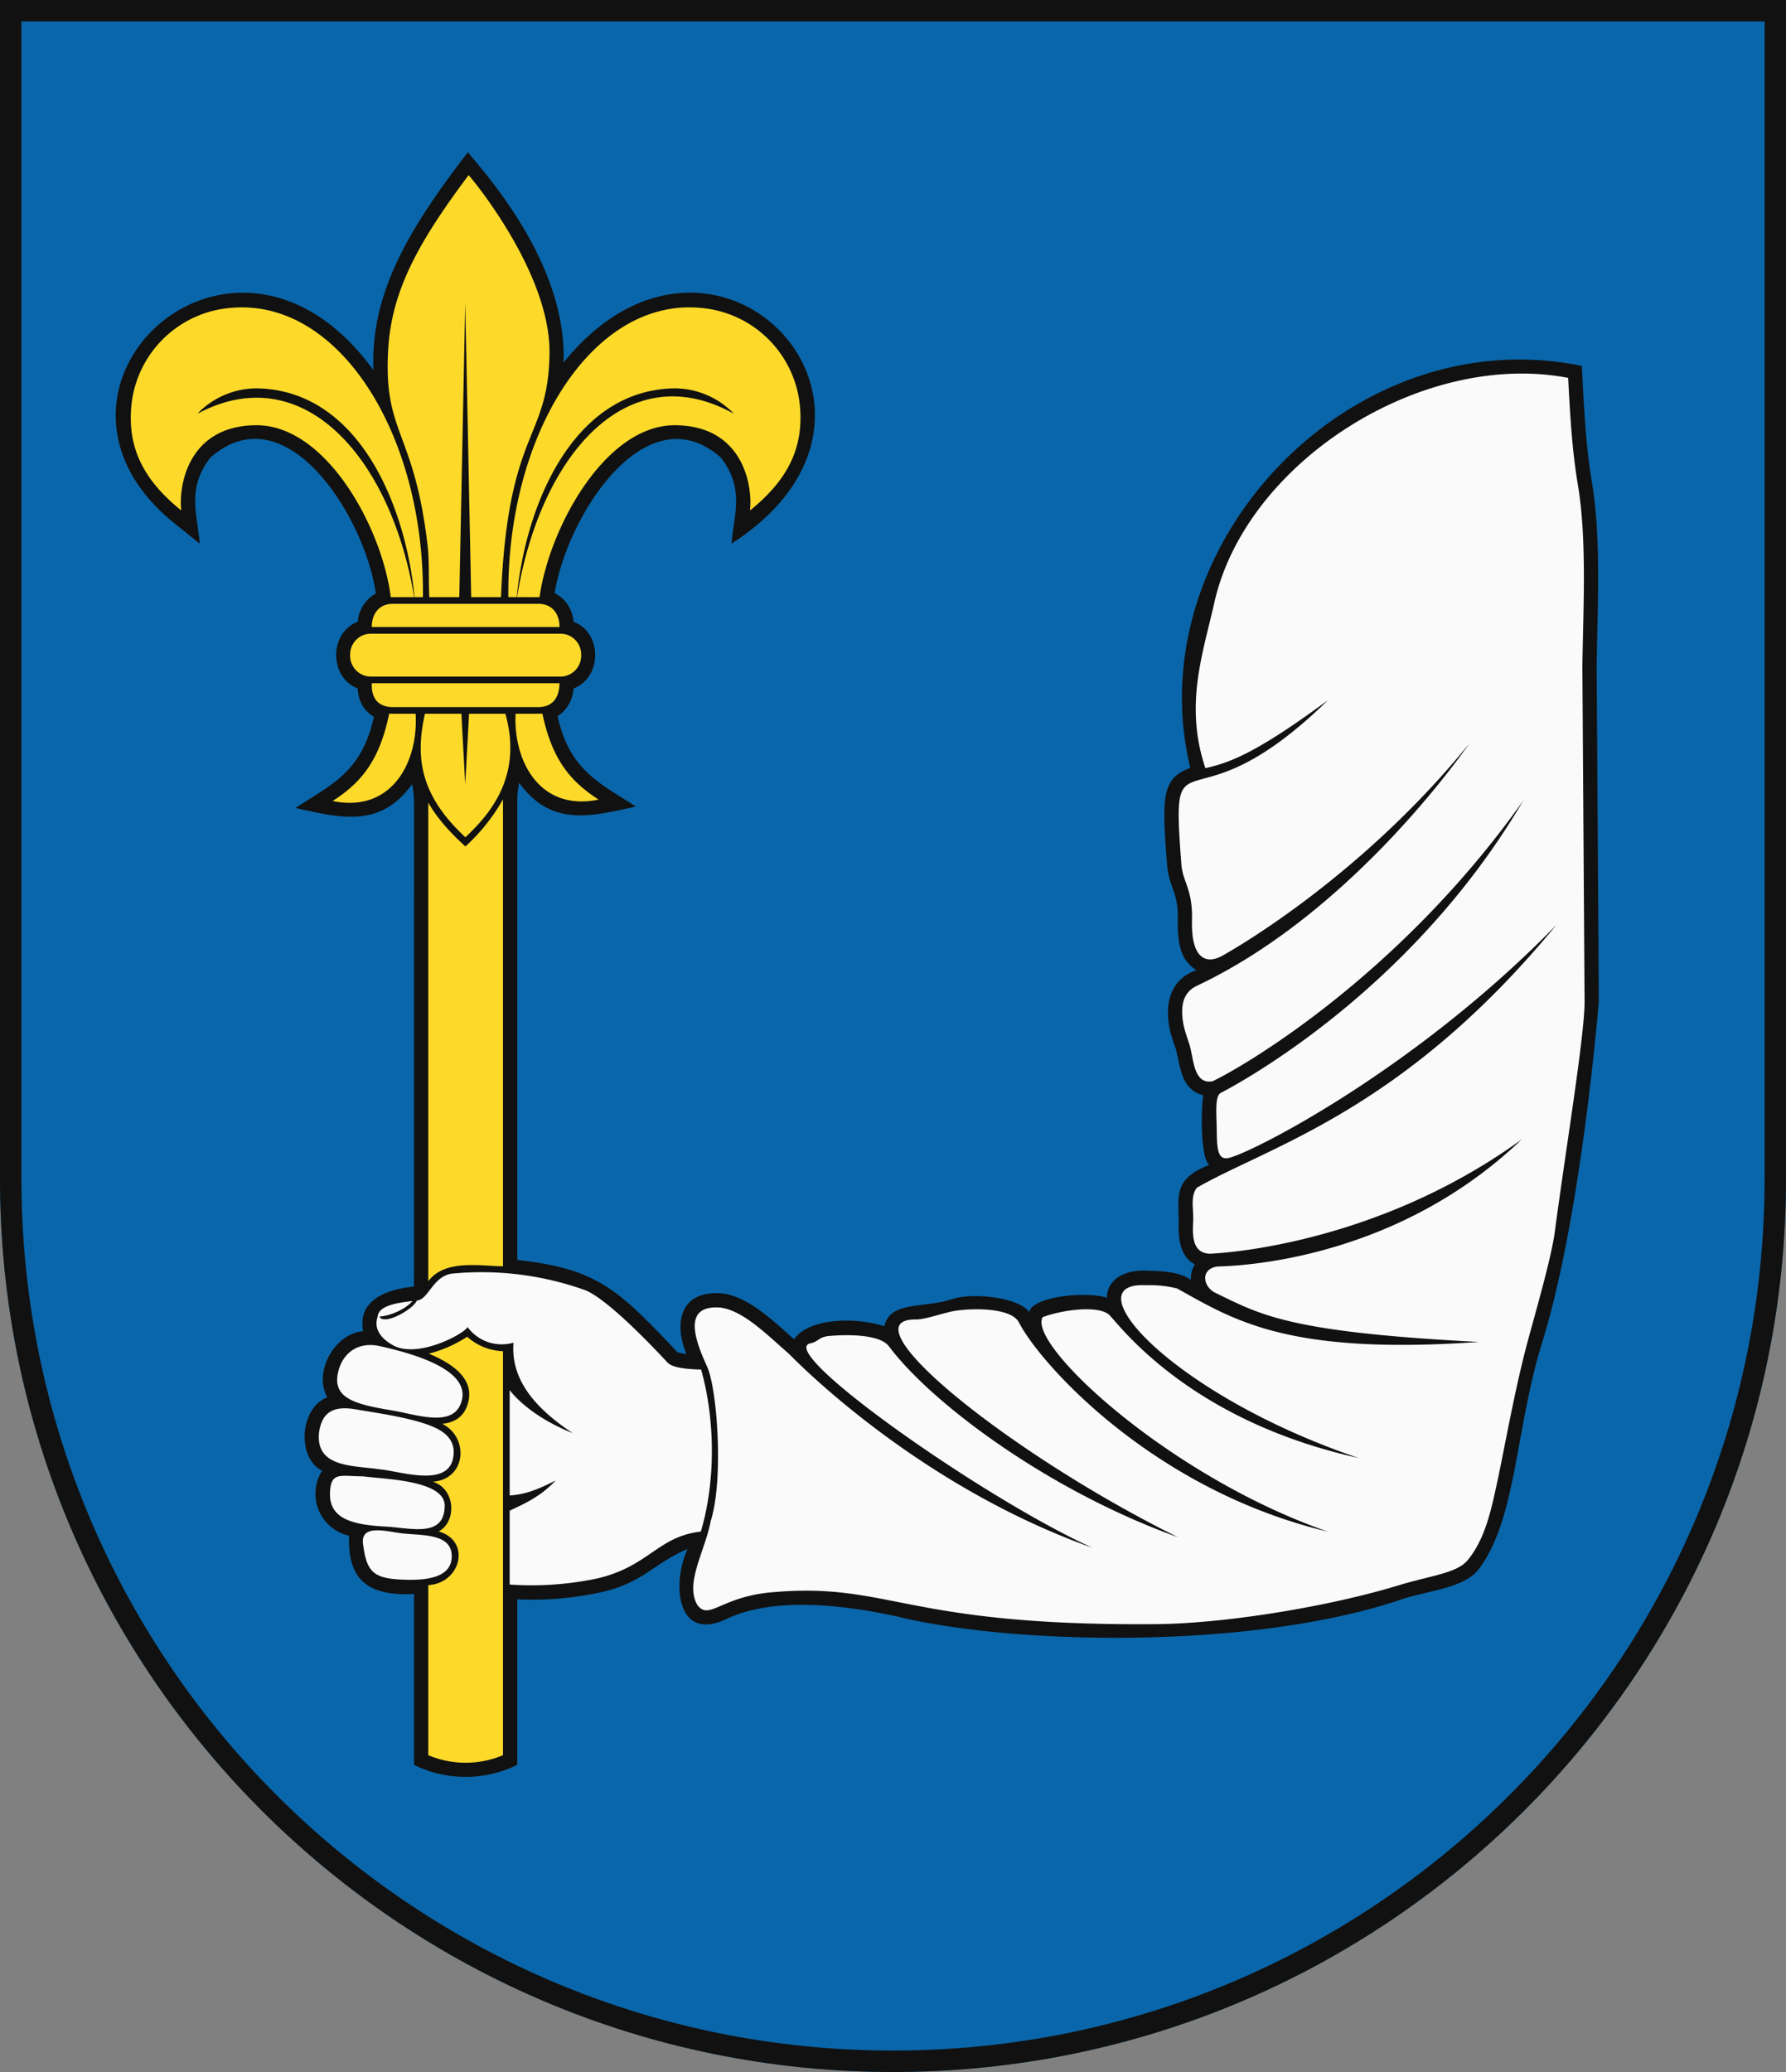 <?xml version="1.0" encoding="UTF-8"?>
<svg xmlns="http://www.w3.org/2000/svg" width="500" height="580" viewBox="0 0 500 580">
  <rect x="0" y="0" width="500" height="580" fill="#808080" stroke="none"/>
  <title>Coat of Arms of Bernolákovo</title>
  <path id="field" d="M500,330V0H0V330C0,468.071,111.929,580,250,580S500,468.071,500,330Z" fill="#0a66aa"/>
  <g id="coa">
    <path d="M115.891,360.146c-7.288.709-15.938,3.59-14.216,12.5-7.912.553-14.044,11.4-10.04,18.489-7.766,2.985-8.608,16.981-1.464,20.561a12.027,12.027,0,0,0,7.558,18.177c-.449,12.28,5.177,16.951,18.174,16.33v47.828a32.716,32.716,0,0,0,28.911-.02V447.692a90.613,90.613,0,0,0,23.07-1.9c11.991-2.518,15.483-8.454,24.6-12.177-4.5,9.746-3.033,26.336,11.082,19.493,13.369-6.246,32.693-3.792,47.149-.724,32.013,8.012,99.665,9.673,142.021-4.8,7.133-2.356,17.269-3.054,21.269-8.358,10.6-14.059,10.218-39.335,17.749-63.494C440.4,348,445.59,303.7,447.6,280.288l-.615-93.849c.245-16.547,1.3-35.5-1.285-51.21-1.713-10.1-2.263-20.927-2.859-32.8C378.128,89.107,318.2,152.686,333.228,214.942c-8.057,3-7.952,8.141-6.5,27.076.594,6.715,3.273,7.755,2.979,15.513-.008,7.111.892,11.241,5.22,14.032-8.655,3.057-9.569,12.212-5.963,21.377,1.549,4.615,1.14,11.946,7.928,13.656-.631,2.6-.965,17.717,1.68,19.446-9.157,3.761-8.934,7.272-8.546,15.855-.384,6.272,1.125,10.309,4.493,12.057a6.857,6.857,0,0,0-1.1,4.3c-3.064-2.174-7.951-2.453-11.393-2.521-8.4-.623-12.131,3.265-12.149,7.512-6.314-1.9-20.929-.206-21.738,4.014-2.95-4.054-15.617-5.54-21.489-3.625-8.4,2.739-17.4.426-19.094,7.626-6.524-2.292-20.578-2.884-25.269,3.62-6.171-5.476-12.954-12-20.192-12.845-11.555-.894-13.6,8.061-9.92,17.06l-2.51-.559c-16.752-17.794-22.5-23.345-44.847-25.848V223.753a22.684,22.684,0,0,1,.537-4.649c8.793,12.3,19.89,9.553,32.65,6.655-10.236-6.624-18.547-10.132-21.892-25.27a9.953,9.953,0,0,0,4.443-7.765c8.079-3.047,8.089-15.606.021-18.67a9.826,9.826,0,0,0-5.3-8.029c3.558-21.885,25.669-56.284,46.539-37.924,6.694,8.632,3.651,15.816,2.978,24.075,57.634-37.021-4.409-103.364-47.032-50.684,1.09-28.078-22.667-53.741-26.776-58.875-15.941,20.7-27.32,38.936-26.443,61C65.493,49.829,2.847,108.549,48.245,146.007l7.674,6.17C55.255,143.9,52.2,136.747,58.9,128.1c21-18.531,43.192,16.246,46.319,38.04a9.883,9.883,0,0,0-5.071,7.916c-8.03,3.056-8.051,15.55-.037,18.638.264,3.556,1.581,6.168,4.561,7.937-3.327,15.336-11.638,18.856-21.956,25.526,12.76,2.894,23.855,5.632,32.644-6.637a24.2,24.2,0,0,1,.547,5.131Z" fill="#111"/>
    <path d="M196.2,428.725c-12.116,1.369-14.613,9.865-29.195,13.162a89.185,89.185,0,0,1-24.317,1.665V422.875c4.178-1.963,8.752-4.014,12.868-8.457-4.366,2.228-8.491,4.01-12.868,4.179V389.126c2.328,3.044,7.968,8.209,17.653,12.044-10.245-6.809-17.45-14.809-16.58-25.33a11.838,11.838,0,0,1-12.868-4.374c-.961,1.964-14.468,9.2-21.246,4.876-2.491-1.426-5.172-4.09-3.941-7.7.237-3.378,6.017-3.965,9.768-4.471-1.907,2.332-6.268,4.193-9.288,4.367,1.3,2.6,9.426-1.959,10.538-4.5,3.288-.234,4.395-6.837,9.913-7.535a86.05,86.05,0,0,1,37.407,4.73c5.726,2.494,16.22,13.059,22.812,20.159,1.37,1.476,5.239,1.871,9.417,1.972,3.963,13.983,4.108,31.383-.073,45.365ZM94.688,383.96c-1.818,7.4,4.61,9.128,15.087,10.852,6.913,1.138,17.856,5.262,19.588-3.176,1.816-8.852-15.653-13.169-23.029-14.823-5.948-1.335-10.323,1.764-11.646,7.147Zm32.942,2.308c-7.829-5.084-17.316-4.341-13.619,7.219.5-3.268.663-5.815,1.755-7.365,1.012-1.824,7.883-.668,11.864.146ZM89.3,401.154c-.858,9.714,9.5,9.02,17.149,10.163,5.516.462,19.17,5.3,20.46-3.534.682-4.235-1.938-6.53-4.517-7.852-5.759-2.955-17.342-4.455-22.572-5.381-6-1.065-9.7.292-10.52,6.6Zm34.666.238c-2.436-2.766-10.257-1.986-11.969-.542-2.115,2.012-1.917,6.53-1,9.4.5-3.268,1.188-6.87,2.412-8.024,2.195-1.287,6.572-1.647,10.552-.832ZM92.4,417.431c-.445,7.021,4.813,9.349,15.416,9.884,6.995.352,16.322,3.18,16.664-5.385.683-7.644-16.829-7.836-22.9-8.675-6.091-.011-8.832-1.352-9.181,4.176Zm30.128,1.508c-2.437-2.767-10.518-2.914-12.492-1.326-1.594,2.276-1,5.415-.08,8.283.5-3.268.2-5.694,1.232-6.783,1.274-1.294,7.36-.989,11.34-.174Zm-20.891,13.316c.964,7.131,2.43,9.482,10.274,9.883,5.261.268,14.041.3,14.524-5.912.572-7.372-8.863-6.277-14.511-7.088-4.555-.653-11.024-2.333-10.287,3.117Zm22.342-.129c-7.559-4.385-12.176.949-7.824,8.408-.977-7.567-.278-9.236,7.824-8.408Zm71.355,17.3c3.323,4.1,6.647-2.466,20.641-3.7,33.308-2.951,36.823,9.477,107.525,8.911,19.32-.155,48.146-4.81,68.072-10.874,9.056-2.756,16.326-3.381,19.339-7.066,5-6.107,6.65-14.5,8.213-21.694,2.043-9.406,4.97-26.4,8.774-40.321,2.6-9.524,6.466-22.967,7.39-29.956,3.021-22.842,8.381-55.129,8.32-64.4l-.614-93.934c.242-16.207,1.293-35.341-1.231-50.494-1.6-9.609-2.15-18.485-2.747-30.119-40.81-7.842-90.286,23.557-99.074,62.984-3.278,14.525-8.381,28.669-2.483,46.267,6.8-1.564,14.074-4.109,34.312-19.038-39.186,38.348-44.083,6.133-41.05,45.789.323,5.165,3.223,6.933,2.986,15.869-.279,10.444,3.752,12.345,8.223,10.028.635-.331,37.893-20.717,69.423-59.563-5.416,7.746-35.5,48.6-76.241,67.809-3.167,1.494-4.343,4.234-4.136,8.118.159,3.021.949,5.126,2.082,8.54,1.14,4.074,1.131,11.018,6.383,10.094,8.007-3.754,51.945-29.034,87.022-78.593-32.842,55.944-84.15,81.476-84.845,81.939-1.538,1.025-1.043,6.049-.99,10.019.063,4.791.086,8.533,2.98,8.171,5.166-.648,51.88-24,92.122-65.317-42.768,51.991-80.134,61.784-100.655,73.573-1.966,2.563-.832,6.033-1.055,9.685-.3,4.912.35,8.509,4.483,8.788.338.023,45.3-1.372,87.524-32.011-37.465,35.951-84.531,35.456-85.261,35.6-4.927.774-3.844,5.748-.587,7.325,12.827,6.23,20.5,11.049,73.88,13.785-53.487,3.748-68.53-6.069-84.5-14.955a30.351,30.351,0,0,0-8.648-.913c-21.051-1.182,6.975,30.564,59.449,48.36-48.367-10.724-67.487-38.008-69.99-40.227-3.527-2.662-13.658-1.065-18.483.817-4.386,7.478,35.181,44.549,79.919,60.036-48.489-11.507-80.241-46.423-86.572-58.608-2.112-4.066-12.563-4.011-17.725-3.236-3.142.471-8.68,2.542-11.168,2.435-19.993-.078,25.724,37.319,73.429,60.95-36.815-13.241-69.3-37.876-80.879-53.4-2.354-3.156-10.244-3.464-16.616-2.941-3.093.254-3.064,1.544-5.219,2.033-10.817,1.745,48.2,43.43,78.837,57.292-50.308-17.877-84.5-53.859-85.1-54.385-6.273-5.471-12.826-12.11-19.175-12.882-10.472-.743-7.305,8.6-3.628,16.6,2.862,6.442,4.6,31.831.986,43.109-1.541,8.4-7.459,17.651-3.637,23.715Z" fill="#fafafa"/>
    <path d="M140.814,223.752V354.48c-6.775-.162-16.335-1.933-20.911,4.158V224.653c2.259,4.1,6.174,8.507,10.4,12.288a53.333,53.333,0,0,0,10.511-13.189Zm0,154.477V491.316a26.854,26.854,0,0,1-20.911,0v-47.6c9.24-.567,12.016-12.484,2.892-15.028,5.226-2.789,4.673-12.057-1.668-13.919,9.333-.614,10.354-12.322,2.676-16.206,3.561-.371,6.468-2.053,7.392-6.555,1.38-6.722-5.646-10.825-11.17-13.087a35.518,35.518,0,0,0,10.762-4.734A15.762,15.762,0,0,0,140.814,378.229ZM98.028,183.385h0a5.817,5.817,0,0,0,5.569,6H157.13a5.817,5.817,0,0,0,5.569-6h0a5.815,5.815,0,0,0-5.569-6H103.6A5.815,5.815,0,0,0,98.028,183.385Zm6.067-7.871h52.527c.1-2.222-.966-6.252-5.576-6.493H109.672C105.049,169.258,104,173.3,104.1,175.514Zm.011,15.742c-.14,2.317.336,6.44,5.539,6.672h41.373c4.942-.23,5.583-4.381,5.618-6.672Zm4.846,8.514c-2.655,12.927-7.645,19.192-15.825,24.449,16.579,3.414,24.041-10.933,23.225-24.42-.267-.011-7.442.029-7.4-.029Zm35.388.029c-.643,13.36,6.835,27.412,23.249,24.024-8.1-5.2-13.072-11.4-15.744-24.068C151.6,199.841,144.819,199.783,144.34,199.8Zm-13.025,0-1.068,19.851L129.169,199.8h-10.2c-2.9,12.774-.98,23.128,11.325,34.575,6.393-6.069,16.223-16.708,11.191-34.575ZM118.4,167.15c.492-45.2-23.2-83.387-53.322-81A30.441,30.441,0,0,0,36.7,114.523c-.7,10.334,2.838,19.352,14.051,28.367-.779-6.365,1.558-23.571,20.69-23.859,19.694-.368,35.532,28.608,37.956,48.126l6.56-.007c-6.511-39.058-31.111-67.134-60.709-51.326a23.045,23.045,0,0,1,18.136-7.064c27.138,1.542,40.154,32.476,42.665,58.39Zm23.915,0h2.346c2.511-25.914,15.527-56.848,42.665-58.39a23.046,23.046,0,0,1,18.136,7.064c-29.9-16.661-54.3,11.739-60.709,51.326l6.3.007c2.691-19.429,18.529-48.494,38.218-48.126,19.133.288,21.47,17.494,20.691,23.859,11.213-9.015,14.747-18.033,14.051-28.367a30.442,30.442,0,0,0-28.373-28.374c-30.125-2.386-53.813,35.8-53.322,81Zm-2.06,0c1.887-47.306,13.259-43.636,13.581-68.245.272-20.841-18.638-45.223-22.64-49.892C117.227,67.689,109.6,81.255,108.663,98.018c-1.318,23.591,7.326,22.481,11.056,54.8.485,4.2.242,9.079.454,14.329h8.408l1.666-82.559,1.668,82.559Z" fill="#fdda2a"/>
  </g>
  <path id="border" d="M497,330V3H3V330C3,466.414,113.586,577,250,577S497,466.414,497,330Z" fill="none" stroke="#111" stroke-width="6"/>
</svg>
